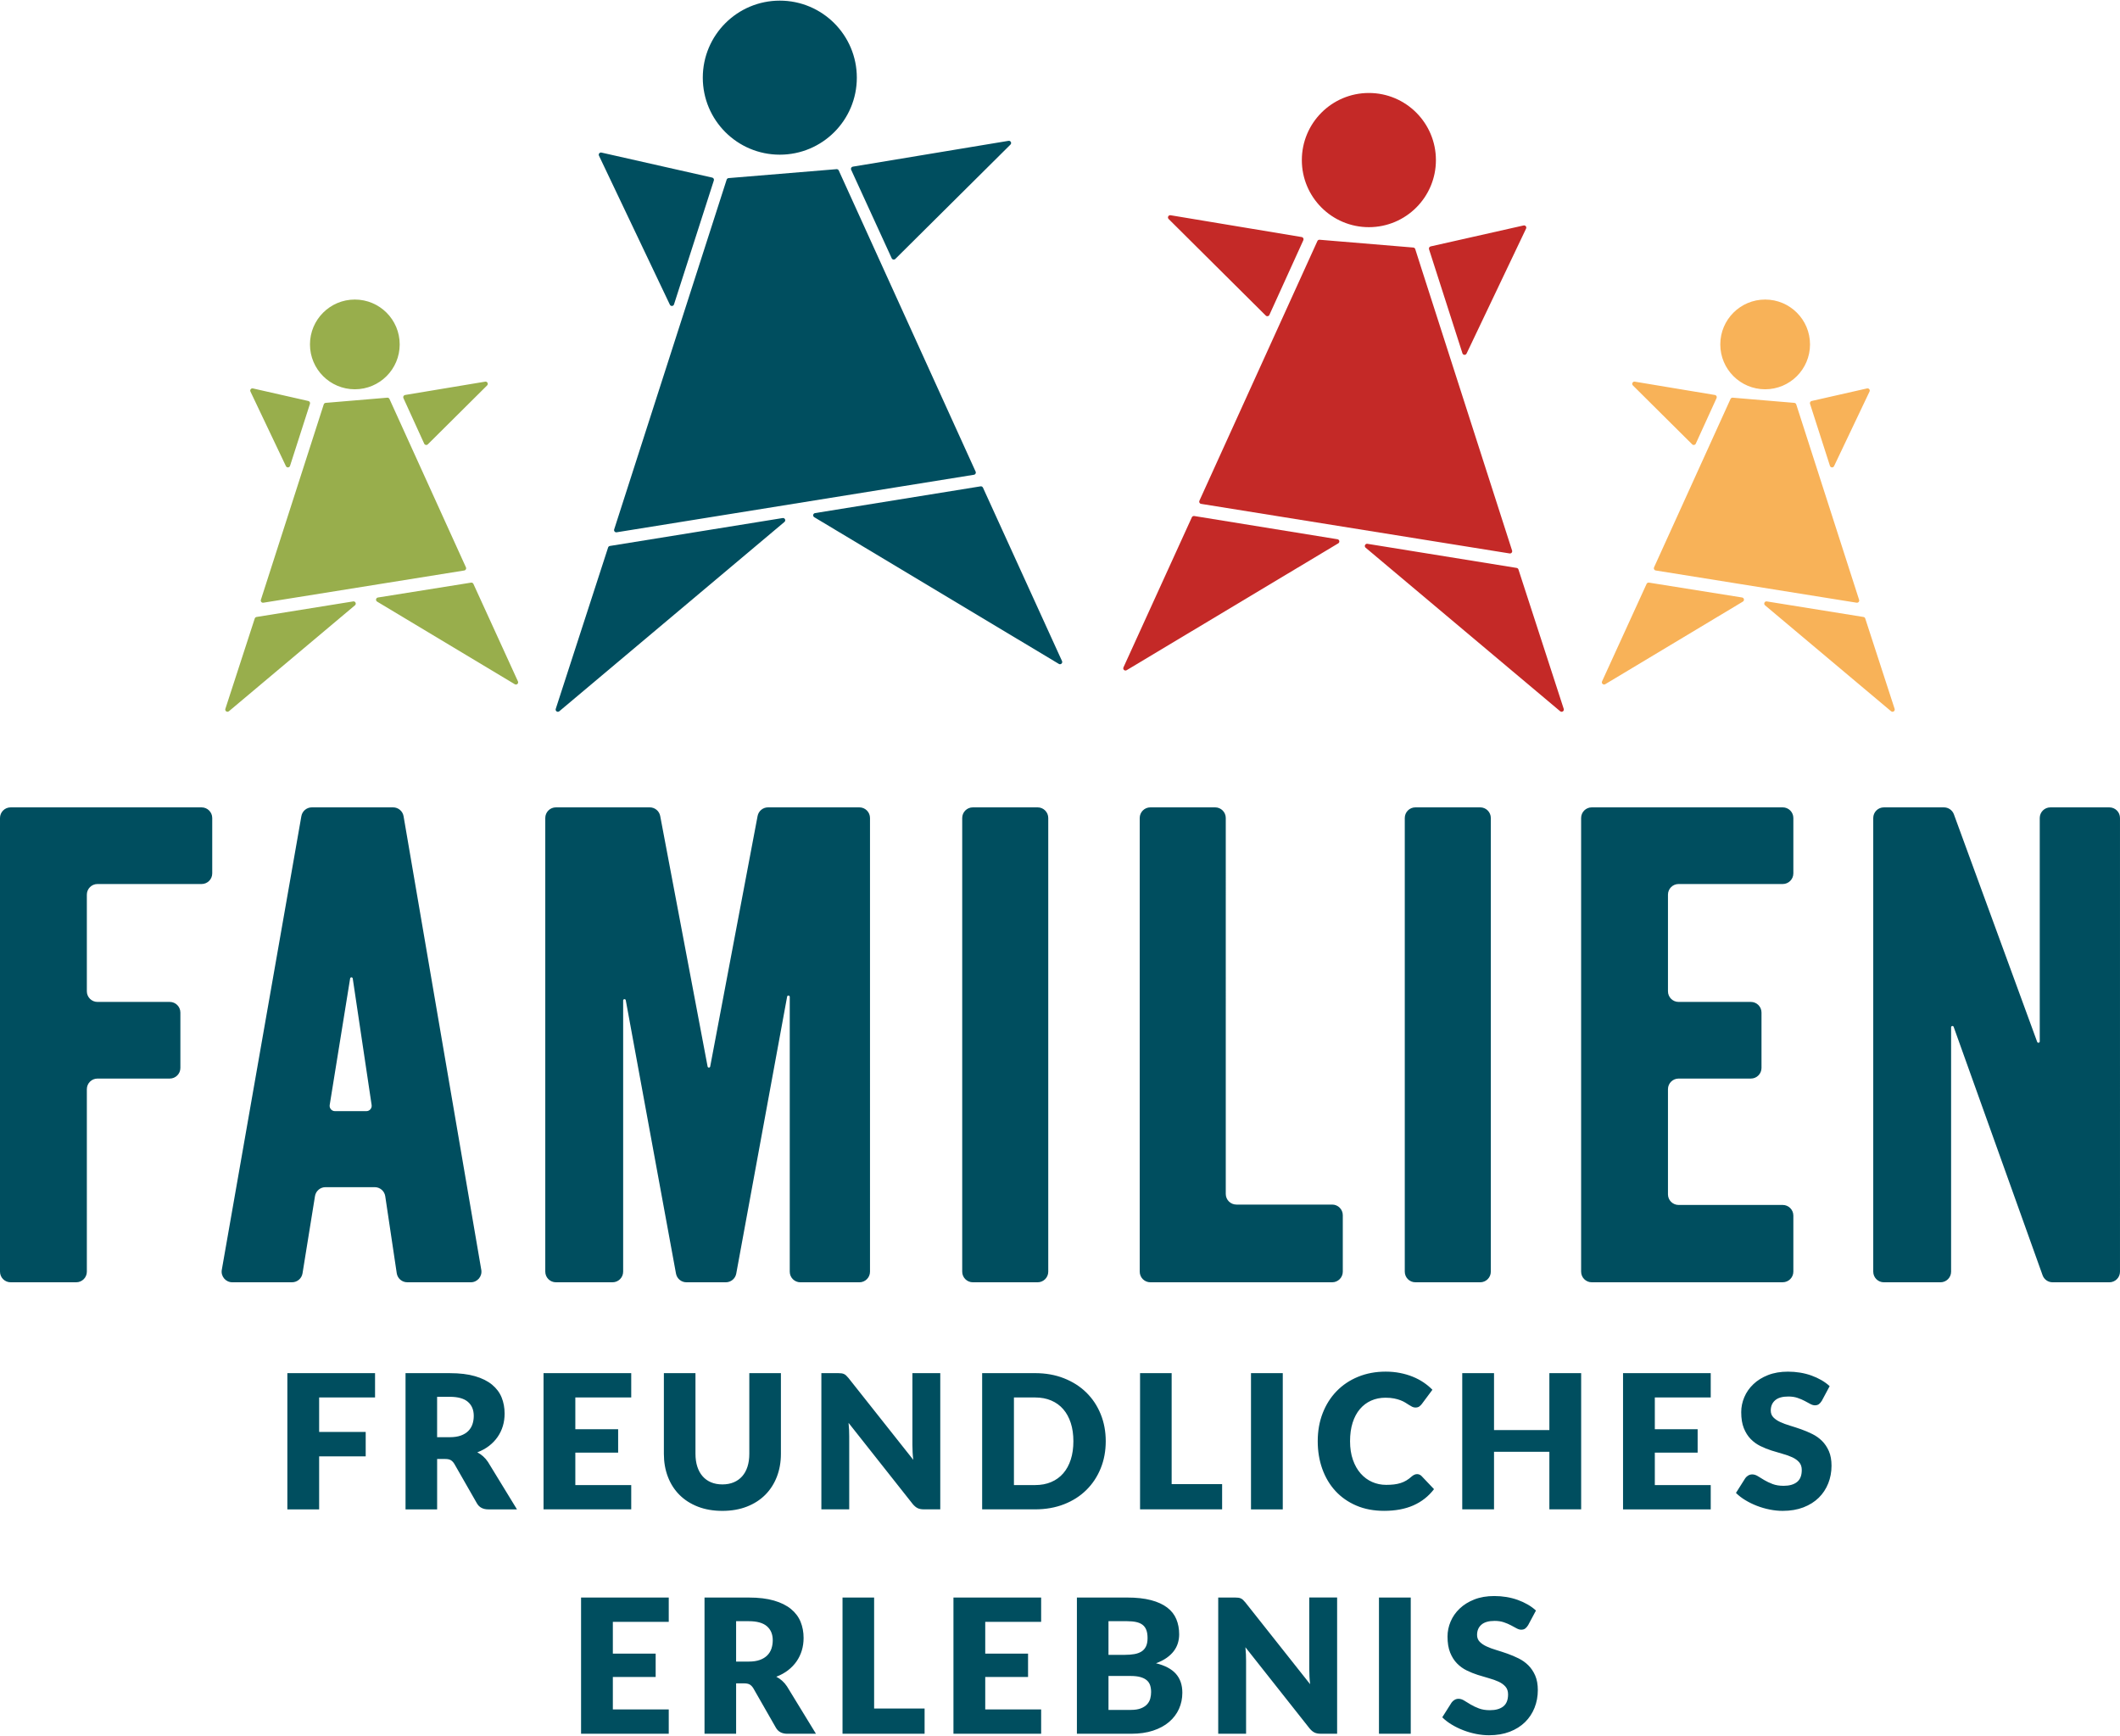 <?xml version="1.0" encoding="utf-8"?>
<!-- Generator: Adobe Illustrator 26.5.0, SVG Export Plug-In . SVG Version: 6.00 Build 0)  -->
<svg version="1.1" id="Logo_Famfreu_Erlebnis_RGB" xmlns="http://www.w3.org/2000/svg" xmlns:xlink="http://www.w3.org/1999/xlink"
	 x="0px" y="0px" width="226.772px" height="185.669px" viewBox="0 0 226.772 185.669"
	 style="enable-background:new 0 0 226.772 185.669;" xml:space="preserve">
<style type="text/css">
	.st0{fill:#C42927;}
	.st1{fill:#004E5F;}
	.st2{fill:#98AE4C;}
	.st3{fill:#F8B258;}
</style>
<g>
	<path class="st0" d="M146.426,9.945c-3.96,0-7.171,3.211-7.171,7.182c0,3.96,3.211,7.171,7.171,7.171
		c3.96,0,7.171-3.211,7.171-7.171C153.597,13.155,150.386,9.945,146.426,9.945z M151.997,28.56l-0.612-1.918
		c-0.029-0.092-0.111-0.157-0.207-0.165l-10.023-0.834c-0.1-0.008-0.195,0.047-0.236,0.139l-12.622,27.778
		c-0.065,0.143,0.024,0.308,0.179,0.333l33.005,5.303c0.175,0.028,0.318-0.139,0.264-0.308L151.997,28.56z M152.86,26.66
		l3.574,11.129c0.066,0.205,0.349,0.224,0.441,0.03l6.367-13.37c0.085-0.179-0.073-0.378-0.267-0.334l-9.941,2.241
		C152.898,26.386,152.817,26.527,152.86,26.66z M162.236,60.745l-15.966-2.58c-0.238-0.039-0.376,0.261-0.191,0.417l20.811,17.493
		c0.183,0.154,0.453-0.028,0.379-0.255l-4.845-14.913C162.396,60.821,162.324,60.759,162.236,60.745z M127.49,55.328l-7.316,16.054
		c-0.097,0.212,0.138,0.423,0.339,0.303l22.637-13.569c0.19-0.114,0.135-0.403-0.084-0.439l-15.321-2.485
		C127.638,55.175,127.534,55.231,127.49,55.328z M125.006,23.425l10.393,10.331c0.118,0.117,0.316,0.081,0.384-0.07l3.635-7.998
		c0.065-0.142-0.023-0.307-0.178-0.333l-14.028-2.333C124.984,22.984,124.842,23.262,125.006,23.425z"/>
	<path class="st1" d="M91.653,8.308c0-4.55-3.689-8.24-8.239-8.24c-4.55,0-8.238,3.689-8.238,8.24c0,4.55,3.688,8.236,8.238,8.236
		C87.964,16.545,91.653,12.859,91.653,8.308z M77.729,19.214L65.697,56.625c-0.054,0.169,0.089,0.336,0.264,0.308l38.222-6.153
		c0.155-0.025,0.244-0.19,0.179-0.333L89.72,18.232c-0.042-0.091-0.136-0.147-0.236-0.139l-11.547,0.956
		C77.84,19.057,77.759,19.122,77.729,19.214z M64.072,16.653l7.583,15.937c0.093,0.194,0.375,0.176,0.441-0.029l4.263-13.26
		c0.043-0.133-0.038-0.274-0.174-0.305l-11.846-2.676C64.145,16.275,63.986,16.473,64.072,16.653z M59.827,76.076L83.91,55.827
		c0.185-0.155,0.047-0.455-0.191-0.417l-18.483,2.986c-0.088,0.014-0.161,0.077-0.188,0.161l-5.6,17.263
		C59.374,76.048,59.644,76.23,59.827,76.076z M104.889,52.019l-17.706,2.861c-0.219,0.035-0.275,0.325-0.084,0.439l26.164,15.692
		c0.2,0.12,0.436-0.09,0.339-0.303l-8.458-18.553C105.098,52.058,104.994,52.002,104.889,52.019z M95.77,27.697l12.316-12.231
		c0.164-0.163,0.022-0.441-0.207-0.403l-16.655,2.762c-0.155,0.026-0.243,0.191-0.177,0.334l4.339,9.469
		C95.455,27.778,95.653,27.813,95.77,27.697z"/>
	<path class="st2" d="M37.956,32.039c-2.651,0-4.799,2.148-4.799,4.799c0,2.651,2.148,4.799,4.799,4.799s4.799-2.148,4.799-4.799
		C42.756,34.187,40.608,32.039,37.956,32.039z M41.425,42.536l-6.589,0.554c-0.096,0.008-0.177,0.073-0.206,0.164l-6.724,20.903
		c-0.054,0.169,0.089,0.336,0.264,0.308l21.493-3.447c0.155-0.025,0.244-0.19,0.179-0.333l-8.181-18.011
		C41.62,42.583,41.525,42.527,41.425,42.536z M26.79,41.879l3.794,7.977c0.093,0.195,0.375,0.176,0.441-0.029l2.131-6.632
		c0.043-0.133-0.038-0.274-0.174-0.305l-5.925-1.344C26.863,41.501,26.704,41.7,26.79,41.879z M27.25,66.152l-3.143,9.666
		c-0.074,0.227,0.196,0.409,0.379,0.256l13.483-11.33c0.185-0.155,0.047-0.455-0.191-0.417l-10.34,1.664
		C27.35,66.005,27.278,66.068,27.25,66.152z M50.386,62.318l-9.962,1.591c-0.219,0.035-0.275,0.324-0.085,0.439l14.726,8.836
		c0.2,0.12,0.436-0.09,0.339-0.303l-4.764-10.426C50.595,62.356,50.491,62.301,50.386,62.318z M43.153,42.58l2.224,4.877
		c0.069,0.151,0.267,0.187,0.384,0.07l6.344-6.303c0.164-0.163,0.022-0.441-0.207-0.403l-8.568,1.426
		C43.176,42.273,43.088,42.438,43.153,42.58z"/>
	<path class="st1" d="M93.503,170.87h-3.38v14.57h8.779v-2.7h-5.399V170.87z M83.659,179.766c-0.193-0.17-0.4-0.312-0.62-0.425
		c0.474-0.181,0.892-0.41,1.255-0.69s0.668-0.599,0.915-0.955c0.246-0.356,0.434-0.745,0.56-1.165c0.127-0.42,0.19-0.866,0.19-1.34
		c0-0.62-0.106-1.193-0.32-1.72c-0.213-0.526-0.555-0.983-1.024-1.37c-0.471-0.387-1.077-0.688-1.82-0.905s-1.642-0.325-2.695-0.325
		h-4.739v14.57h3.38v-5.39h0.859c0.261,0,0.46,0.041,0.601,0.125c0.14,0.083,0.267,0.215,0.38,0.395l2.42,4.23
		c0.246,0.427,0.653,0.64,1.22,0.64h3.061l-3.101-5.07C84.025,180.137,83.853,179.936,83.659,179.766z M82.519,176.335
		c-0.093,0.277-0.243,0.519-0.449,0.726c-0.207,0.207-0.472,0.368-0.795,0.485c-0.324,0.116-0.716,0.175-1.176,0.175h-1.359v-4.32
		h1.359c0.874,0,1.519,0.18,1.936,0.54c0.416,0.36,0.625,0.86,0.625,1.5C82.659,175.761,82.612,176.059,82.519,176.335z
		 M121.949,146.87v14.57h8.779v-2.7h-5.399v-11.87H121.949z M30.739,161.441h3.399v-5.67h4.98v-2.61h-4.98v-3.689h5.98v-2.601h-9.38
		V161.441z M62.155,185.441h9.38v-2.6h-5.98v-3.471h4.58v-2.5h-4.58v-3.399h5.98v-2.601h-9.38V185.441z M97.599,154.58
		c0,0.233,0.007,0.482,0.021,0.745c0.013,0.264,0.036,0.535,0.07,0.815l-6.931-8.75c-0.093-0.113-0.177-0.203-0.25-0.271
		c-0.073-0.066-0.149-0.118-0.229-0.154c-0.08-0.037-0.17-0.062-0.271-0.075c-0.1-0.014-0.224-0.021-0.37-0.021h-1.779v14.57h2.979
		v-7.81c0-0.214-0.005-0.442-0.015-0.686s-0.028-0.495-0.056-0.755l6.87,8.69c0.174,0.206,0.349,0.352,0.525,0.435
		s0.395,0.125,0.655,0.125h1.76v-14.57h-2.98V154.58z M51.677,155.766c-0.193-0.17-0.399-0.312-0.62-0.425
		c0.474-0.181,0.892-0.41,1.256-0.69c0.363-0.28,0.668-0.599,0.914-0.955c0.247-0.356,0.434-0.745,0.561-1.165
		s0.189-0.866,0.189-1.34c0-0.62-0.106-1.193-0.319-1.72c-0.214-0.526-0.556-0.983-1.025-1.37s-1.076-0.688-1.819-0.905
		c-0.744-0.217-1.643-0.325-2.695-0.325h-4.74v14.57h3.38v-5.39h0.86c0.26,0,0.46,0.041,0.6,0.125
		c0.141,0.083,0.267,0.215,0.38,0.395l2.42,4.23c0.247,0.427,0.653,0.64,1.221,0.64h3.06l-3.1-5.07
		C52.044,156.137,51.87,155.936,51.677,155.766z M50.537,152.335c-0.094,0.277-0.243,0.519-0.45,0.726s-0.472,0.368-0.795,0.485
		c-0.323,0.116-0.715,0.175-1.175,0.175h-1.36v-4.32h1.36c0.873,0,1.519,0.18,1.935,0.54c0.417,0.36,0.625,0.86,0.625,1.5
		C50.677,151.761,50.63,152.059,50.537,152.335z M67.521,158.841h-5.979v-3.471h4.58v-2.5h-4.58v-3.399h5.979v-2.601h-9.38v14.57
		h9.38V158.841z M79.881,161.151c0.773-0.3,1.43-0.72,1.97-1.26s0.955-1.184,1.245-1.931c0.29-0.746,0.436-1.566,0.436-2.46v-8.63
		h-3.38v8.63c0,0.514-0.065,0.972-0.195,1.375c-0.13,0.404-0.318,0.745-0.565,1.025c-0.246,0.28-0.548,0.495-0.904,0.646
		c-0.357,0.149-0.762,0.225-1.215,0.225c-0.454,0-0.859-0.075-1.216-0.225c-0.356-0.15-0.658-0.367-0.904-0.65
		c-0.247-0.283-0.436-0.627-0.565-1.03c-0.13-0.403-0.195-0.861-0.195-1.375v-8.62h-3.38v8.63c0,0.894,0.144,1.714,0.431,2.46
		c0.286,0.747,0.699,1.391,1.239,1.931s1.197,0.96,1.971,1.26c0.772,0.3,1.646,0.45,2.62,0.45
		C78.237,161.601,79.108,161.451,79.881,161.151z M137.215,161.441v-14.57h-3.399v14.57H137.215z M165.733,152.96h-5.92v-6.09
		h-3.399v14.57h3.399v-6.16h5.92v6.16h3.4v-14.57h-3.4V152.96z M163.482,178.12c-0.303-0.3-0.649-0.546-1.04-0.739
		c-0.39-0.193-0.788-0.362-1.194-0.506c-0.407-0.143-0.806-0.272-1.195-0.39c-0.39-0.116-0.736-0.245-1.04-0.385
		c-0.304-0.141-0.548-0.307-0.735-0.5c-0.187-0.193-0.279-0.437-0.279-0.73c0-0.46,0.154-0.824,0.465-1.095
		c0.31-0.27,0.781-0.405,1.415-0.405c0.366,0,0.693,0.049,0.979,0.146c0.287,0.097,0.542,0.205,0.766,0.325
		c0.223,0.119,0.423,0.229,0.6,0.324c0.177,0.097,0.342,0.146,0.495,0.146c0.173,0,0.315-0.04,0.425-0.12
		c0.11-0.08,0.215-0.2,0.315-0.36l0.84-1.569c-0.26-0.24-0.555-0.455-0.885-0.646c-0.33-0.189-0.686-0.354-1.065-0.49
		c-0.38-0.136-0.781-0.239-1.205-0.31c-0.423-0.07-0.858-0.105-1.305-0.105c-0.8,0-1.51,0.122-2.13,0.365
		c-0.62,0.244-1.144,0.568-1.57,0.976c-0.427,0.406-0.75,0.87-0.97,1.39s-0.33,1.054-0.33,1.6c0,0.681,0.093,1.252,0.28,1.716
		c0.187,0.463,0.432,0.85,0.734,1.159c0.304,0.311,0.648,0.561,1.035,0.75c0.387,0.19,0.783,0.351,1.19,0.48
		c0.406,0.13,0.803,0.248,1.189,0.354c0.387,0.107,0.731,0.23,1.035,0.37c0.304,0.141,0.549,0.317,0.735,0.53
		c0.187,0.214,0.279,0.49,0.279,0.83c0,0.587-0.17,1.015-0.51,1.285c-0.34,0.27-0.816,0.405-1.43,0.405
		c-0.453,0-0.847-0.063-1.18-0.19c-0.334-0.127-0.629-0.267-0.886-0.42s-0.486-0.293-0.689-0.42c-0.204-0.127-0.405-0.19-0.605-0.19
		c-0.153,0-0.295,0.039-0.425,0.115c-0.13,0.077-0.235,0.172-0.315,0.285l-1,1.58c0.287,0.286,0.624,0.547,1.011,0.779
		c0.387,0.234,0.8,0.436,1.239,0.605c0.44,0.17,0.896,0.302,1.365,0.395c0.471,0.094,0.932,0.141,1.385,0.141
		c0.827,0,1.565-0.125,2.216-0.375c0.649-0.25,1.196-0.594,1.64-1.03s0.781-0.948,1.015-1.535c0.233-0.586,0.351-1.216,0.351-1.89
		c0-0.606-0.094-1.125-0.28-1.555C164.03,178.786,163.785,178.421,163.482,178.12z M151.823,157.716
		c-0.08-0.03-0.16-0.045-0.24-0.045c-0.101,0-0.197,0.021-0.29,0.064c-0.094,0.044-0.181,0.099-0.26,0.165
		c-0.2,0.18-0.397,0.328-0.591,0.445c-0.193,0.116-0.399,0.21-0.619,0.279c-0.221,0.07-0.457,0.12-0.711,0.15
		c-0.253,0.03-0.533,0.045-0.84,0.045c-0.533,0-1.033-0.104-1.5-0.31c-0.467-0.207-0.875-0.509-1.225-0.905
		c-0.35-0.396-0.627-0.885-0.83-1.465s-0.305-1.243-0.305-1.99c0-0.74,0.091-1.398,0.274-1.975c0.184-0.577,0.443-1.063,0.78-1.46
		s0.736-0.698,1.2-0.905c0.463-0.207,0.975-0.311,1.535-0.311c0.353,0,0.661,0.027,0.925,0.08c0.263,0.054,0.493,0.119,0.689,0.195
		c0.197,0.077,0.367,0.16,0.511,0.25c0.143,0.09,0.274,0.174,0.395,0.25c0.12,0.077,0.233,0.142,0.34,0.195
		c0.106,0.053,0.221,0.08,0.34,0.08c0.181,0,0.32-0.039,0.421-0.115c0.1-0.077,0.187-0.162,0.26-0.255l1.14-1.53
		c-0.273-0.28-0.587-0.54-0.939-0.78c-0.354-0.239-0.74-0.444-1.16-0.614c-0.42-0.171-0.872-0.304-1.355-0.4
		s-0.998-0.146-1.545-0.146c-1.073,0-2.057,0.184-2.95,0.551c-0.894,0.366-1.66,0.88-2.3,1.54c-0.64,0.659-1.137,1.444-1.49,2.354
		s-0.529,1.908-0.529,2.995c0,1.066,0.163,2.055,0.489,2.965c0.327,0.91,0.795,1.697,1.405,2.36c0.61,0.663,1.354,1.184,2.23,1.56
		c0.876,0.377,1.868,0.565,2.975,0.565c1.207,0,2.252-0.195,3.135-0.585c0.884-0.391,1.618-0.969,2.205-1.735l-1.34-1.41
		C151.98,157.797,151.902,157.745,151.823,157.716z M173.613,161.441h9.38v-2.6h-5.98v-3.471h4.58v-2.5h-4.58v-3.399h5.98v-2.601
		h-9.38V161.441z M194.898,154.12c-0.303-0.3-0.649-0.546-1.04-0.739c-0.39-0.193-0.788-0.362-1.194-0.506
		c-0.407-0.143-0.806-0.272-1.195-0.39c-0.39-0.116-0.736-0.245-1.04-0.385c-0.304-0.141-0.548-0.307-0.735-0.5
		c-0.187-0.193-0.279-0.437-0.279-0.73c0-0.46,0.154-0.824,0.465-1.095c0.31-0.27,0.781-0.405,1.415-0.405
		c0.366,0,0.693,0.049,0.979,0.146c0.287,0.097,0.542,0.205,0.766,0.325c0.223,0.119,0.423,0.229,0.6,0.324
		c0.177,0.097,0.342,0.146,0.495,0.146c0.173,0,0.315-0.04,0.425-0.12c0.11-0.08,0.215-0.2,0.315-0.36l0.84-1.569
		c-0.26-0.24-0.555-0.455-0.885-0.646c-0.33-0.189-0.686-0.354-1.065-0.49c-0.38-0.136-0.781-0.239-1.205-0.31
		c-0.423-0.07-0.858-0.105-1.305-0.105c-0.8,0-1.51,0.122-2.13,0.365c-0.62,0.244-1.144,0.568-1.57,0.976
		c-0.427,0.406-0.75,0.87-0.97,1.39s-0.33,1.054-0.33,1.6c0,0.681,0.093,1.252,0.28,1.716c0.187,0.463,0.432,0.85,0.734,1.159
		c0.304,0.311,0.648,0.561,1.035,0.75c0.387,0.19,0.783,0.351,1.19,0.48c0.406,0.13,0.803,0.248,1.189,0.354
		c0.387,0.107,0.731,0.23,1.035,0.37c0.304,0.141,0.549,0.317,0.735,0.53c0.187,0.214,0.279,0.49,0.279,0.83
		c0,0.587-0.17,1.015-0.51,1.285c-0.34,0.27-0.816,0.405-1.43,0.405c-0.453,0-0.847-0.063-1.18-0.19
		c-0.334-0.127-0.629-0.267-0.886-0.42s-0.486-0.293-0.689-0.42c-0.204-0.127-0.405-0.19-0.605-0.19
		c-0.153,0-0.295,0.039-0.425,0.115c-0.13,0.077-0.235,0.172-0.315,0.285l-1,1.58c0.287,0.286,0.624,0.547,1.011,0.779
		c0.387,0.234,0.8,0.436,1.239,0.605c0.44,0.17,0.896,0.302,1.365,0.395c0.471,0.094,0.932,0.141,1.385,0.141
		c0.827,0,1.565-0.125,2.216-0.375c0.649-0.25,1.196-0.594,1.64-1.03s0.781-0.948,1.015-1.535c0.233-0.586,0.351-1.216,0.351-1.89
		c0-0.606-0.094-1.125-0.28-1.555C195.446,154.786,195.201,154.421,194.898,154.12z M117.734,157.066
		c0.363-0.89,0.545-1.861,0.545-2.915c0-1.047-0.182-2.015-0.545-2.905c-0.363-0.89-0.875-1.658-1.535-2.305
		c-0.659-0.646-1.454-1.153-2.385-1.52c-0.93-0.367-1.962-0.551-3.095-0.551h-5.66v14.57h5.66c1.133,0,2.165-0.182,3.095-0.545
		c0.931-0.363,1.726-0.87,2.385-1.521C116.859,158.726,117.37,157.955,117.734,157.066z M114.539,156.111
		c-0.188,0.58-0.455,1.072-0.806,1.475c-0.35,0.404-0.778,0.714-1.285,0.931c-0.506,0.217-1.083,0.325-1.729,0.325h-2.26v-9.37h2.26
		c0.646,0,1.224,0.108,1.729,0.325c0.507,0.216,0.936,0.526,1.285,0.93c0.351,0.403,0.618,0.895,0.806,1.475
		c0.187,0.58,0.279,1.23,0.279,1.95C114.818,154.877,114.726,155.531,114.539,156.111z M123.653,177.901
		c0.439-0.16,0.816-0.35,1.13-0.57c0.313-0.22,0.569-0.461,0.77-0.725s0.347-0.547,0.44-0.85c0.093-0.304,0.14-0.619,0.14-0.945
		c0-0.601-0.102-1.144-0.305-1.63s-0.528-0.9-0.976-1.24c-0.446-0.34-1.023-0.604-1.729-0.79c-0.707-0.187-1.563-0.28-2.57-0.28
		h-5.359v14.57h5.819c0.874,0,1.65-0.111,2.33-0.335c0.681-0.224,1.252-0.533,1.715-0.93c0.464-0.396,0.815-0.862,1.056-1.396
		c0.239-0.533,0.359-1.109,0.359-1.729c0-0.827-0.229-1.5-0.689-2.021C125.323,178.511,124.613,178.134,123.653,177.901z
		 M118.573,173.401h1.979c0.38,0,0.709,0.03,0.985,0.09c0.276,0.061,0.505,0.16,0.685,0.3c0.181,0.141,0.313,0.325,0.4,0.556
		c0.087,0.229,0.13,0.519,0.13,0.864c0,0.354-0.055,0.647-0.165,0.881s-0.27,0.416-0.479,0.55c-0.21,0.133-0.466,0.227-0.766,0.28
		c-0.3,0.053-0.637,0.079-1.01,0.079h-1.76V173.401z M123.043,181.671c-0.06,0.227-0.17,0.43-0.33,0.609s-0.382,0.327-0.665,0.44
		s-0.648,0.17-1.095,0.17h-2.38v-3.63h2.359c0.427,0,0.78,0.04,1.061,0.12c0.28,0.079,0.505,0.193,0.675,0.34s0.29,0.326,0.36,0.54
		c0.069,0.213,0.104,0.453,0.104,0.72C123.133,181.214,123.103,181.445,123.043,181.671z M147.505,185.441h3.4v-14.57h-3.4V185.441z
		 M101.989,185.441h9.38v-2.6h-5.98v-3.471h4.58v-2.5h-4.58v-3.399h5.98v-2.601h-9.38V185.441z M140.051,178.58
		c0,0.233,0.007,0.482,0.02,0.745c0.014,0.264,0.037,0.535,0.07,0.815l-6.93-8.75c-0.094-0.113-0.177-0.203-0.25-0.271
		c-0.074-0.066-0.15-0.118-0.23-0.154c-0.08-0.037-0.17-0.062-0.27-0.075c-0.101-0.014-0.224-0.021-0.37-0.021h-1.78v14.57h2.98
		v-7.81c0-0.214-0.006-0.442-0.016-0.686s-0.028-0.495-0.055-0.755l6.87,8.69c0.173,0.206,0.348,0.352,0.524,0.435
		s0.396,0.125,0.655,0.125h1.76v-14.57h-2.98V178.58z M225.635,86.356h-6.31c-0.628,0-1.137,0.509-1.137,1.137v23.898
		c0,0.159-0.22,0.198-0.275,0.049l-8.908-24.338c-0.164-0.448-0.59-0.746-1.068-0.746h-6.423c-0.628,0-1.137,0.509-1.137,1.137
		v48.523c0,0.628,0.509,1.137,1.137,1.137h6.054c0.628,0,1.137-0.509,1.137-1.137v-26.134c0-0.159,0.222-0.197,0.275-0.047
		l9.511,26.565c0.162,0.452,0.59,0.753,1.07,0.753h4.357h1.716c0.628,0,1.137-0.509,1.137-1.137V87.492
		C226.772,86.865,226.263,86.356,225.635,86.356z M123.051,137.152h19.448c0.628,0,1.137-0.509,1.137-1.137v-6.038
		c0-0.628-0.509-1.137-1.137-1.137h-10.244c-0.628,0-1.137-0.509-1.137-1.137V87.492c0-0.628-0.509-1.137-1.137-1.137h-6.93
		c-0.628,0-1.137,0.509-1.137,1.137v48.523C121.915,136.643,122.424,137.152,123.051,137.152z M151.403,137.152h6.93
		c0.628,0,1.137-0.509,1.137-1.137V87.492c0-0.628-0.509-1.137-1.137-1.137h-6.93c-0.628,0-1.137,0.509-1.137,1.137v48.523
		C150.266,136.643,150.775,137.152,151.403,137.152z M21.564,86.356H1.137C0.509,86.356,0,86.865,0,87.492v48.523
		c0,0.628,0.509,1.137,1.137,1.137h7.016c0.628,0,1.137-0.509,1.137-1.137V116.5c0-0.628,0.509-1.137,1.137-1.137h7.731
		c0.628,0,1.137-0.509,1.137-1.137v-5.924c0-0.628-0.509-1.137-1.137-1.137h-7.731c-0.628,0-1.137-0.509-1.137-1.137V95.691
		c0-0.628,0.509-1.137,1.137-1.137h11.138c0.628,0,1.137-0.509,1.137-1.137v-5.925C22.701,86.865,22.192,86.356,21.564,86.356z
		 M50.362,137.152c0.705,0,1.239-0.634,1.12-1.329L43.169,87.3c-0.094-0.546-0.567-0.945-1.121-0.945h-8.691
		c-0.552,0-1.024,0.397-1.12,0.94l-8.511,48.523c-0.122,0.696,0.413,1.333,1.12,1.333h6.392c0.558,0,1.033-0.405,1.122-0.956
		l1.334-8.26c0.089-0.551,0.564-0.956,1.122-0.956h5.269c0.563,0,1.041,0.412,1.124,0.969l1.229,8.233
		c0.083,0.557,0.561,0.969,1.124,0.969H50.362z M39.19,118.847h-3.362c-0.35,0-0.617-0.313-0.561-0.659l2.185-13.533
		c0.026-0.16,0.256-0.159,0.28,0.001l2.02,13.538C39.804,118.538,39.538,118.847,39.19,118.847z M191.831,136.012v-5.995
		c0-0.628-0.509-1.137-1.137-1.137h-11.138c-0.628,0-1.137-0.509-1.137-1.137V116.5c0-0.628,0.509-1.137,1.137-1.137h7.731
		c0.628,0,1.137-0.509,1.137-1.137v-5.924c0-0.628-0.509-1.137-1.137-1.137h-7.731c-0.628,0-1.137-0.509-1.137-1.137V95.691
		c0-0.628,0.509-1.137,1.137-1.137h11.138c0.628,0,1.137-0.509,1.137-1.137v-5.925c0-0.628-0.509-1.137-1.137-1.137h-12.275h-8.152
		c-0.628,0-1.137,0.509-1.137,1.137v48.523c0,0.628,0.509,1.137,1.137,1.137l20.427-0.003
		C191.322,137.148,191.831,136.639,191.831,136.012z M59.466,137.152h6.054c0.628,0,1.137-0.509,1.137-1.137V107.01
		c0-0.172,0.25-0.195,0.281-0.025l5.371,29.236c0.099,0.54,0.57,0.932,1.118,0.932h4.21c0.549,0,1.019-0.392,1.118-0.931
		l5.442-29.623c0.031-0.169,0.281-0.147,0.281,0.026v29.392c0,0.628,0.509,1.137,1.137,1.137h6.31c0.628,0,1.137-0.509,1.137-1.137
		V87.492c0-0.628-0.509-1.137-1.137-1.137h-9.77c-0.546,0-1.015,0.389-1.117,0.926l-5.069,26.792c-0.029,0.154-0.249,0.154-0.279,0
		l-5.069-26.792c-0.102-0.537-0.571-0.926-1.117-0.926h-10.04c-0.628,0-1.137,0.509-1.137,1.137v48.523
		C58.329,136.643,58.838,137.152,59.466,137.152z M104.063,137.152h6.93c0.628,0,1.137-0.509,1.137-1.137V87.492
		c0-0.628-0.509-1.137-1.137-1.137h-6.93c-0.628,0-1.137,0.509-1.137,1.137v48.523C102.926,136.643,103.435,137.152,104.063,137.152
		z"/>
	<path class="st3" d="M184.016,36.838c0,2.651,2.148,4.799,4.799,4.799c2.651,0,4.799-2.148,4.799-4.799
		c0-2.651-2.148-4.799-4.799-4.799C186.164,32.039,184.016,34.187,184.016,36.838z M185.11,42.674l-8.181,18.011
		c-0.065,0.143,0.024,0.308,0.179,0.333l21.493,3.447c0.175,0.028,0.318-0.139,0.264-0.308l-6.724-20.903
		c-0.029-0.091-0.111-0.156-0.206-0.164l-6.589-0.554C185.246,42.527,185.151,42.583,185.11,42.674z M199.714,41.545l-5.925,1.344
		c-0.136,0.031-0.217,0.172-0.174,0.305l2.131,6.632c0.066,0.205,0.349,0.224,0.441,0.029l3.794-7.977
		C200.067,41.7,199.908,41.501,199.714,41.545z M199.333,65.991l-10.34-1.664c-0.238-0.038-0.375,0.262-0.191,0.417l13.483,11.33
		c0.183,0.154,0.453-0.028,0.379-0.256l-3.143-9.666C199.494,66.068,199.421,66.005,199.333,65.991z M176.132,62.453l-4.764,10.426
		c-0.097,0.212,0.138,0.423,0.339,0.303l14.726-8.836c0.19-0.114,0.134-0.404-0.085-0.439l-9.962-1.591
		C176.28,62.301,176.176,62.356,176.132,62.453z M183.441,42.247l-8.568-1.426c-0.229-0.038-0.371,0.24-0.207,0.403l6.344,6.303
		c0.117,0.117,0.315,0.081,0.384-0.07l2.224-4.877C183.683,42.438,183.596,42.273,183.441,42.247z"/>
</g>
</svg>
